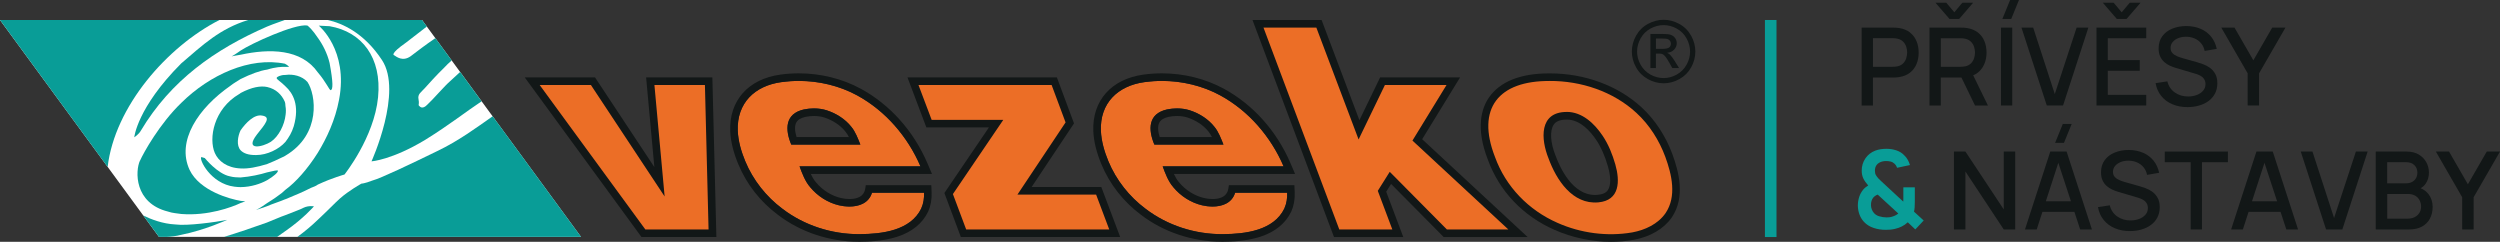 <?xml version="1.0" encoding="UTF-8"?>
<svg id="Vrstva_2" xmlns="http://www.w3.org/2000/svg" viewBox="0 0 727.85 70.39">
  <rect x="0" y="0" width="727.85" height="70.39" fill="#333333" stroke="none"/>
  <defs>
    <style>
      .cls-1 {
        fill: #121717;
      }

      .cls-2 {
        fill: #099d97;
      }

      .cls-3 {
        fill: #ec6e26;
        fill-rule: evenodd;
      }

      .cls-4 {
        fill: #fff;
      }
    </style>
  </defs>
  <g id="Vrstva_1-2" data-name="Vrstva_1">
    <g>
      <polygon class="cls-4" points="0 5.82 122.87 5.82 169.15 68.97 46.28 68.97 0 5.82"/>
      <path class="cls-1" d="M484.06,14.22h-1.95v-3h1.83c.79,0,1.32.05,1.61.17.28.11.52.28.67.52.16.24.25.5.25.79,0,.47-.17.83-.51,1.11-.34.27-.98.41-1.9.41h0ZM487.65,17.87c-.58-.92-1.07-1.58-1.47-1.97-.22-.2-.5-.38-.85-.53.86-.07,1.55-.37,2.06-.91.52-.53.78-1.17.78-1.89,0-.52-.15-1-.46-1.46-.32-.45-.73-.78-1.26-.96-.52-.19-1.36-.27-2.54-.27h-3.41v9.94h1.6v-4.22h.94c.57,0,1,.12,1.29.35.42.3.98,1.08,1.67,2.31l.88,1.56h1.97l-1.21-1.94ZM484.06,14.22h-1.95v-3h1.83c.79,0,1.32.05,1.61.17.28.11.52.28.67.52.16.24.25.5.25.79,0,.47-.17.83-.51,1.11-.34.27-.98.41-1.9.41h0ZM487.65,17.87c-.58-.92-1.07-1.58-1.47-1.97-.22-.2-.5-.38-.85-.53.86-.07,1.55-.37,2.06-.91.52-.53.78-1.17.78-1.89,0-.52-.15-1-.46-1.46-.32-.45-.73-.78-1.26-.96-.52-.19-1.36-.27-2.54-.27h-3.41v9.94h1.6v-4.22h.94c.57,0,1,.12,1.29.35.42.3.98,1.08,1.67,2.31l.88,1.56h1.97l-1.21-1.94ZM484.06,14.22h-1.95v-3h1.83c.79,0,1.32.05,1.61.17.28.11.52.28.67.52.16.24.25.5.25.79,0,.47-.17.83-.51,1.11-.34.27-.98.41-1.9.41h0ZM487.65,17.87c-.58-.92-1.07-1.58-1.47-1.97-.22-.2-.5-.38-.85-.53.86-.07,1.55-.37,2.06-.91.52-.53.78-1.17.78-1.89,0-.52-.15-1-.46-1.46-.32-.45-.73-.78-1.26-.96-.52-.19-1.36-.27-2.54-.27h-3.41v9.94h1.6v-4.22h.94c.57,0,1,.12,1.29.35.42.3.98,1.08,1.67,2.31l.88,1.56h1.97l-1.21-1.94ZM484.06,14.22h-1.95v-3h1.83c.79,0,1.32.05,1.61.17.28.11.52.28.67.52.16.24.25.5.25.79,0,.47-.17.83-.51,1.11-.34.27-.98.41-1.9.41h0ZM487.65,17.87c-.58-.92-1.07-1.58-1.47-1.97-.22-.2-.5-.38-.85-.53.86-.07,1.55-.37,2.06-.91.52-.53.78-1.17.78-1.89,0-.52-.15-1-.46-1.46-.32-.45-.73-.78-1.26-.96-.52-.19-1.36-.27-2.54-.27h-3.41v9.94h1.6v-4.22h.94c.57,0,1,.12,1.29.35.42.3.98,1.08,1.67,2.31l.88,1.56h1.97l-1.21-1.94ZM484.06,14.22h-1.95v-3h1.83c.79,0,1.32.05,1.61.17.28.11.52.28.67.52.16.24.25.5.25.79,0,.47-.17.83-.51,1.11-.34.27-.98.41-1.9.41h0ZM487.65,17.87c-.58-.92-1.07-1.58-1.47-1.97-.22-.2-.5-.38-.85-.53.86-.07,1.55-.37,2.06-.91.52-.53.78-1.17.78-1.89,0-.52-.15-1-.46-1.46-.32-.45-.73-.78-1.26-.96-.52-.19-1.36-.27-2.54-.27h-3.41v9.94h1.6v-4.22h.94c.57,0,1,.12,1.29.35.42.3.98,1.08,1.67,2.31l.88,1.56h1.97l-1.21-1.94ZM484.06,14.22h-1.95v-3h1.83c.79,0,1.32.05,1.61.17.28.11.52.28.67.52.16.24.25.5.25.79,0,.47-.17.83-.51,1.11-.34.27-.98.41-1.9.41h0ZM487.65,17.87c-.58-.92-1.07-1.58-1.47-1.97-.22-.2-.5-.38-.85-.53.86-.07,1.55-.37,2.06-.91.52-.53.78-1.17.78-1.89,0-.52-.15-1-.46-1.46-.32-.45-.73-.78-1.26-.96-.52-.19-1.36-.27-2.54-.27h-3.41v9.94h1.6v-4.22h.94c.57,0,1,.12,1.29.35.42.3.98,1.08,1.67,2.31l.88,1.56h1.97l-1.21-1.94ZM484.06,14.22h-1.95v-3h1.83c.79,0,1.32.05,1.61.17.28.11.52.28.67.52.16.24.25.5.25.79,0,.47-.17.83-.51,1.11-.34.27-.98.41-1.9.41h0ZM487.65,17.87c-.58-.92-1.07-1.58-1.47-1.97-.22-.2-.5-.38-.85-.53.86-.07,1.55-.37,2.06-.91.52-.53.78-1.17.78-1.89,0-.52-.15-1-.46-1.46-.32-.45-.73-.78-1.26-.96-.52-.19-1.36-.27-2.54-.27h-3.41v9.94h1.6v-4.22h.94c.57,0,1,.12,1.29.35.42.3.98,1.08,1.67,2.31l.88,1.56h1.97l-1.21-1.94ZM484.06,14.22h-1.95v-3h1.83c.79,0,1.32.05,1.61.17.28.11.52.28.67.52.16.24.25.5.25.79,0,.47-.17.83-.51,1.11-.34.27-.98.41-1.9.41h0ZM486.18,15.9c-.22-.2-.5-.38-.85-.53.86-.07,1.55-.37,2.06-.91.52-.53.78-1.17.78-1.89,0-.52-.15-1-.46-1.46-.32-.45-.73-.78-1.26-.96-.52-.19-1.36-.27-2.54-.27h-3.41v9.94h1.6v-4.22h.94c.57,0,1,.12,1.29.35.42.3.98,1.08,1.67,2.31l.88,1.56h1.97l-1.21-1.94c-.58-.92-1.07-1.58-1.47-1.97h0ZM491.02,18.85c-.68,1.22-1.63,2.17-2.85,2.86-1.23.68-2.5,1.02-3.83,1.02s-2.61-.34-3.83-1.02c-1.23-.69-2.18-1.64-2.86-2.86-.68-1.23-1.03-2.5-1.03-3.83s.35-2.63,1.04-3.87c.69-1.23,1.66-2.18,2.89-2.85,1.23-.66,2.49-.99,3.79-.99s2.55.33,3.78.99c1.24.67,2.2,1.62,2.89,2.85.69,1.24,1.04,2.53,1.04,3.87s-.34,2.6-1.02,3.83ZM492.34,10.38c-.83-1.49-1.98-2.63-3.46-3.43-1.48-.79-2.99-1.19-4.54-1.19s-3.07.4-4.54,1.19c-1.48.8-2.64,1.94-3.47,3.43-.82,1.48-1.24,3.03-1.24,4.63s.41,3.12,1.23,4.59c.81,1.47,1.96,2.61,3.43,3.42,1.46.82,3,1.23,4.6,1.23s3.13-.41,4.6-1.23c1.46-.81,2.6-1.95,3.42-3.42.81-1.47,1.21-3,1.21-4.59s-.41-3.15-1.23-4.63h0ZM484.06,14.22h-1.95v-3h1.83c.79,0,1.32.05,1.61.17.28.11.52.28.67.52.16.24.25.5.25.79,0,.47-.17.83-.51,1.11-.34.27-.98.41-1.9.41h0ZM487.65,17.87c-.58-.92-1.07-1.58-1.47-1.97-.22-.2-.5-.38-.85-.53.86-.07,1.55-.37,2.06-.91.52-.53.78-1.17.78-1.89,0-.52-.15-1-.46-1.46-.32-.45-.73-.78-1.26-.96-.52-.19-1.36-.27-2.54-.27h-3.41v9.94h1.6v-4.22h.94c.57,0,1,.12,1.29.35.42.3.98,1.08,1.67,2.31l.88,1.56h1.97l-1.21-1.94ZM484.06,14.22h-1.95v-3h1.83c.79,0,1.32.05,1.61.17.28.11.52.28.67.52.16.24.25.5.25.79,0,.47-.17.83-.51,1.11-.34.27-.98.41-1.9.41h0ZM487.65,17.87c-.58-.92-1.07-1.58-1.47-1.97-.22-.2-.5-.38-.85-.53.86-.07,1.55-.37,2.06-.91.52-.53.78-1.17.78-1.89,0-.52-.15-1-.46-1.46-.32-.45-.73-.78-1.26-.96-.52-.19-1.36-.27-2.54-.27h-3.41v9.94h1.6v-4.22h.94c.57,0,1,.12,1.29.35.42.3.98,1.08,1.67,2.31l.88,1.56h1.97l-1.21-1.94ZM484.06,14.22h-1.95v-3h1.83c.79,0,1.32.05,1.61.17.28.11.52.28.67.52.16.24.25.5.25.79,0,.47-.17.83-.51,1.11-.34.27-.98.41-1.9.41h0ZM487.65,17.87c-.58-.92-1.07-1.58-1.47-1.97-.22-.2-.5-.38-.85-.53.86-.07,1.55-.37,2.06-.91.52-.53.78-1.17.78-1.89,0-.52-.15-1-.46-1.46-.32-.45-.73-.78-1.26-.96-.52-.19-1.36-.27-2.54-.27h-3.41v9.94h1.6v-4.22h.94c.57,0,1,.12,1.29.35.42.3.98,1.08,1.67,2.31l.88,1.56h1.97l-1.21-1.94ZM484.06,14.22h-1.95v-3h1.83c.79,0,1.32.05,1.61.17.28.11.52.28.67.52.16.24.25.5.25.79,0,.47-.17.83-.51,1.11-.34.27-.98.41-1.9.41h0ZM487.65,17.87c-.58-.92-1.07-1.58-1.47-1.97-.22-.2-.5-.38-.85-.53.86-.07,1.55-.37,2.06-.91.52-.53.78-1.17.78-1.89,0-.52-.15-1-.46-1.46-.32-.45-.73-.78-1.26-.96-.52-.19-1.36-.27-2.54-.27h-3.41v9.94h1.6v-4.22h.94c.57,0,1,.12,1.29.35.42.3.98,1.08,1.67,2.31l.88,1.56h1.97l-1.21-1.94ZM484.06,14.22h-1.95v-3h1.83c.79,0,1.32.05,1.61.17.28.11.52.28.67.52.16.24.25.5.25.79,0,.47-.17.83-.51,1.11-.34.27-.98.41-1.9.41h0ZM487.65,17.87c-.58-.92-1.07-1.58-1.47-1.97-.22-.2-.5-.38-.85-.53.86-.07,1.55-.37,2.06-.91.52-.53.78-1.17.78-1.89,0-.52-.15-1-.46-1.46-.32-.45-.73-.78-1.26-.96-.52-.19-1.36-.27-2.54-.27h-3.41v9.94h1.6v-4.22h.94c.57,0,1,.12,1.29.35.42.3.98,1.08,1.67,2.31l.88,1.56h1.97l-1.21-1.94ZM484.06,14.22h-1.95v-3h1.83c.79,0,1.32.05,1.61.17.28.11.52.28.67.52.16.24.25.5.25.79,0,.47-.17.83-.51,1.11-.34.27-.98.41-1.9.41h0ZM487.65,17.87c-.58-.92-1.07-1.58-1.47-1.97-.22-.2-.5-.38-.85-.53.86-.07,1.55-.37,2.06-.91.52-.53.78-1.17.78-1.89,0-.52-.15-1-.46-1.46-.32-.45-.73-.78-1.26-.96-.52-.19-1.36-.27-2.54-.27h-3.41v9.94h1.6v-4.22h.94c.57,0,1,.12,1.29.35.42.3.98,1.08,1.67,2.31l.88,1.56h1.97l-1.21-1.94ZM484.06,14.22h-1.95v-3h1.83c.79,0,1.32.05,1.61.17.28.11.52.28.67.52.16.24.25.5.25.79,0,.47-.17.83-.51,1.11-.34.27-.98.41-1.9.41h0ZM487.65,17.87c-.58-.92-1.07-1.58-1.47-1.97-.22-.2-.5-.38-.85-.53.86-.07,1.55-.37,2.06-.91.52-.53.78-1.17.78-1.89,0-.52-.15-1-.46-1.46-.32-.45-.73-.78-1.26-.96-.52-.19-1.36-.27-2.54-.27h-3.41v9.94h1.6v-4.22h.94c.57,0,1,.12,1.29.35.42.3.98,1.08,1.67,2.31l.88,1.56h1.97l-1.21-1.94ZM484.06,14.22h-1.95v-3h1.83c.79,0,1.32.05,1.61.17.28.11.52.28.67.52.16.24.25.5.25.79,0,.47-.17.83-.51,1.11-.34.27-.98.41-1.9.41h0ZM487.65,17.87c-.58-.92-1.07-1.58-1.47-1.97-.22-.2-.5-.38-.85-.53.86-.07,1.55-.37,2.06-.91.52-.53.78-1.17.78-1.89,0-.52-.15-1-.46-1.46-.32-.45-.73-.78-1.26-.96-.52-.19-1.36-.27-2.54-.27h-3.41v9.94h1.6v-4.22h.94c.57,0,1,.12,1.29.35.42.3.98,1.08,1.67,2.31l.88,1.56h1.97l-1.21-1.94ZM484.06,14.22h-1.95v-3h1.83c.79,0,1.32.05,1.61.17.28.11.52.28.67.52.16.24.25.5.25.79,0,.47-.17.83-.51,1.11-.34.27-.98.41-1.9.41h0ZM487.65,17.87c-.58-.92-1.07-1.58-1.47-1.97-.22-.2-.5-.38-.85-.53.86-.07,1.55-.37,2.06-.91.52-.53.78-1.17.78-1.89,0-.52-.15-1-.46-1.46-.32-.45-.73-.78-1.26-.96-.52-.19-1.36-.27-2.54-.27h-3.41v9.94h1.6v-4.22h.94c.57,0,1,.12,1.29.35.42.3.98,1.08,1.67,2.31l.88,1.56h1.97l-1.21-1.94ZM320.65,54.44h-20.3l12.34-18.52-4.99-13.39h-43.5l5.5,14.56h18.22l-12.97,19.1,4.79,12.81h46.39l-5.5-14.57h0ZM207.39,22.54h-19.28l2.4,26.11-17.27-26.11h-20.46l33.99,46.47h21.8l-1.17-46.47ZM420.31,69.01h24.45l-30.71-28.48,11.04-18h-23.28l-6.03,12.47-11.01-29.18h-20.12l23.73,63.19h20.17l-4.97-13.2,1.42-2.26,15.31,15.46h0ZM468.13,55.33c-.56.81-1.53,1.26-3,1.39-.25.02-.51.04-.76.04-6.59,0-10.21-7.97-11.46-11.39l-.03-.07c-1.5-3.72-1.72-7.25-.54-8.99.25-.37,1.01-1.5,3.78-1.5h.04c4.01,0,7.08,3.71,8.56,5.93,1.39,2.05,2.51,4.58,3.42,7.73.88,3.06.87,5.57-.02,6.87h0ZM486.9,44.87c-2-5.36-5.1-10.06-8.98-13.62-6.8-6.28-16.5-9.88-26.6-9.88h-.42c-8.25,0-14.27,2.43-17.42,7.04-2.14,3.12-3.92,8.78-.32,18.04,3.32,9.16,10.21,16.43,19.4,20.46,5.14,2.28,10.83,3.48,16.45,3.48,2.22,0,4.43-.19,6.6-.56,4.87-.9,8.81-3.21,11.12-6.54,4.02-5.94,2.02-13.35.16-18.42Z"/>
      <path class="cls-3" d="M451.12,23.57c9.16-.05,18.52,3.03,25.31,9.3,3.79,3.48,6.61,7.96,8.4,12.77,1.89,5.15,3.39,11.52.08,16.41-2.21,3.19-5.96,4.92-9.69,5.61-7.29,1.26-15,.23-21.75-2.77-8.44-3.7-15.09-10.52-18.23-19.22-5.52-14.15,1.11-22.17,15.88-22.09ZM456.12,32.59c-8.07,0-7.54,7.94-5.28,13.53,2.28,6.24,6.95,13.46,14.48,12.8,6.3-.55,6.36-6.2,4.96-11.08-.85-2.93-2-5.83-3.72-8.36-2.36-3.53-5.95-6.92-10.45-6.9h0Z"/>
      <polygon class="cls-3" points="367.85 8.03 383.24 8.03 395.54 40.6 403.2 24.75 421.14 24.75 411.22 40.93 439.13 66.8 421.24 66.8 404.61 50.02 401.13 55.56 405.36 66.8 389.92 66.8 367.85 8.03"/>
      <polygon class="cls-3" points="157.12 24.75 172.04 24.75 193.5 57.2 190.53 24.75 205.23 24.75 206.29 66.8 187.88 66.8 157.12 24.75"/>
      <polygon class="cls-3" points="267.41 24.75 306.17 24.75 310.23 35.64 296.22 56.65 319.12 56.65 322.94 66.8 281.29 66.8 277.43 56.5 292.1 34.89 271.24 34.89 267.41 24.75"/>
      <path class="cls-2" d="M40.76,46.73c-1.42,3.06-1.7,12.4,8.13,14.86,1.35.48,2.71.51,3.88.71,7.78.61,14.72-1.97,17.28-3.19.82-.26,1.37-.52,1.37-.52,0,0-.55,0-1.36-.11-3.07-.52-11.9-2.87-14.86-9.01-3.91-8.43,2.53-18,11.91-24.52,1.01-.8,2.02-1.32,2.94-1.94,3.02-1.48,5.57-2.43,7.76-2.75,2.46-.77,4.27-.82,5.27-.8.63.02,1.09.02,1.09.02,0,0-.44-.55-1.07-.83,0,0-.09,0-.09-.09-10.31-2.12-21.99,3.26-30.21,11.37-6.37,6.13-11.07,14.66-12.02,16.82h0Z"/>
      <path class="cls-2" d="M78.92,41.23c2.2-1.5,3.9-4.82,4.23-7.81.11-.82.12-1.72-.04-2.54,0-.45-.07-1-.24-1.37-.87-1.92-2.47-3.59-5.08-4.18-1.9-.4-4.44,0-7.74,1.75-.09.09-.28.27-.37.27-7.52,4.39-8.96,12.98-7.14,17.18,1.04,2.38,3.54,4.34,7.52,4.51,2.17.13,4.72-.36,7.73-1.29,1.37-.52,2.83-1.21,4.48-2,.27-.08.55-.26.82-.43,10.55-6.23,8.87-17.88,6.41-21.47-1.59-1.76-4.21-2.35-6.39-2.03-1.45-.03-2.55.58-2.55.85-.19.36,1.25,1.12,2.58,2.5,2.14,1.95,4.15,5.43,2.39,11.57-.58,1.89-1.42,3.24-2.44,4.58-1.89,2.15-5.37,3.83-8.51,3.82-2.27.05-3.7-.53-4.5-1.36-1.35-1.41-.83-4.17-.06-5.8,1.49-2.15,3.99-4.82,6.34-4.32,2.62.42.95,2.37-1.56,5.5-3.76,4.88,1.68,3.65,4.13,2.08Z"/>
      <path class="cls-2" d="M111.2,17.47c6.16,9.28-3.04,29.51-3.04,29.51,0,0,5.99-.42,15.71-6.31,7.14-4.43,11.73-8.12,16.35-11.18l-6.26-8.54c-1.19,1.09-2.26,2.09-2.86,2.64-1.57,1.32-5.09,5.43-6.66,6.85-1.48,1.6-2.27.5-2.27.5,0,0-.09,0-.27-.28-.08-.28.19-.54-.05-1.73-.33-1.55.77-2.07,1.79-3.23.93-1.07,3.7-4.1,5.64-5.96.6-.66,1.4-1.42,2.22-2.16l-4.75-6.48c-3.17,2.19-5.18,3.73-7.19,5.27-2.39,1.68-4.17.1-4.8-.28,0,0-1.54-.21,3.52-3.74,1.48-1.16,3.81-2.91,5.99-4.63l-1.4-1.9h-27.49c4.26.94,10.6,3.73,15.82,11.65h0Z"/>
      <path class="cls-2" d="M80.92,49.71c-.08-.27-1.36.06-3.18.48-1.92.6-4.83,1.26-7.73,1.48-.91-.02-1.99-.04-3.07-.33-3.61-.71-7.32-5.32-7.32-5.32l-.99-.3c-.82.53,2.66,7.77,9.61,8.63.63.1,1.27.11,1.81.13,3.08-.03,5.82-.97,7.74-2.03,1.92-1.14,3.12-2.2,3.13-2.75h0Z"/>
      <path class="cls-2" d="M67.45,16.42s.91-.25,2.64-.49c8.34-1.81,17.6-1.78,22.46,5.17,2.3,2.67,3.34,5.14,3.7,5.15.73-.08.77-2.16-.29-7.9-.67-2.83-2.06-5.49-3.48-7.42-1.32-2.02-2.65-3.31-3.01-3.51-3.67-.56-16.42,5.3-19.44,7.32-1.47,1.06-2.57,1.67-2.57,1.67Z"/>
      <path class="cls-2" d="M143.42,33.86c-4.63,3.26-9.96,7.19-16.17,10.15-7.68,3.75-16.47,7.93-18.74,8.52-2.47.95-3.28.93-3.28.93,0,0-3.66,2.01-6.34,4.4-1.29,1.15-3.42,3.38-6.37,6.13-1.63,1.57-3.61,3.27-5.93,4.97h82.57l-25.73-35.11h0Z"/>
      <path class="cls-2" d="M66.14,64.01c-3.26.64-11.63,1.81-15.06,1.34-3.73-.18-7.14-1.51-9.37-2.61l4.58,6.23h2.09c1.43-.05,2.97-.23,4.36-.6,7-1.4,13.4-4.36,13.4-4.36Z"/>
      <path class="cls-2" d="M91.41,60.08s-1.54-.3-3,.39c-.73.44-2.74,1.12-5.3,2.16-1.55.52-3.38,1.38-5.39,2.16-4.09,1.46-8.38,2.92-12.47,4.18h15.44c.85-.58,1.66-1.15,2.41-1.71,5.24-3.62,8.3-7.18,8.3-7.18Z"/>
      <path class="cls-2" d="M39.08,39.98s1.37-.88,1.94-1.96c8.71-14.58,21.51-23.66,36.76-30.29,2.18-.91,3.86-1.41,5.12-1.91h-10.64c-8.26,2.54-13.13,7.19-19.52,12.66-12.85,12.9-13.65,21.5-13.65,21.5Z"/>
      <path class="cls-2" d="M83.12,58c2.74-1.13,5.39-2.25,7.4-3.3.64-.26,1.46-.52,2.01-.96,4.3-2,7.76-2.93,7.76-2.93,0,0,8.64-10.8,9.78-22.49,1.13-11.59-4.7-19.05-14.09-20.69l-3.17-.16s8.65,7.07,5.91,21.53c-1.12,5.96-3.57,11.18-6.2,15.48-2.99,4.74-6.42,8.58-9.45,10.79-.74.71-1.38,1.24-1.94,1.59-1.38,1.06-2.48,1.67-3.4,2.29-2,1.43-2.92,1.86-3.2,1.98.35-.11,1.57-.5,3.19-1.08,1.55-.69,3.56-1.29,5.39-2.07Z"/>
      <path class="cls-2" d="M63.89,5.82H0l31.34,42.78c2.06-17.56,17.27-34.99,32.55-42.78Z"/>
      <path class="cls-1" d="M554.98,16.96c-.18.56-.47,1.05-.88,1.47-.41.42-.95.72-1.62.87-.23.05-.47.09-.73.11-.26.02-.49.03-.7.03h-5.75v-8.32h5.75c.21,0,.44.01.7.03.26.02.5.06.73.13.67.16,1.21.45,1.62.87.41.42.7.91.88,1.46.18.55.27,1.11.27,1.66s-.09,1.11-.27,1.67h0ZM556.08,9.45c-.85-.66-1.9-1.09-3.16-1.29-.29-.05-.6-.09-.93-.1-.33-.02-.6-.02-.82-.02h-9.17v22.68h3.29v-8.14h5.87c.21,0,.48-.01.81-.03.33-.02.65-.05.94-.1,1.26-.2,2.31-.63,3.16-1.29.84-.66,1.48-1.5,1.9-2.5.42-1.01.63-2.13.63-3.35s-.21-2.33-.63-3.34c-.42-1.01-1.05-1.84-1.9-2.5h0Z"/>
      <polygon class="cls-1" points="570.4 5.51 574.46 .79 571.32 .79 568.98 3.58 566.64 .79 563.49 .79 567.57 5.51 570.4 5.51"/>
      <path class="cls-1" d="M565.05,11.14h5.75c.21,0,.44.01.7.03.26.02.5.06.73.13.67.16,1.21.45,1.62.87.41.42.7.91.88,1.46.18.55.27,1.11.27,1.66s-.09,1.11-.27,1.67c-.18.56-.47,1.05-.88,1.47-.41.42-.95.72-1.62.87-.23.05-.47.09-.73.11-.26.02-.49.03-.7.03h-5.75v-8.32h0ZM576.97,19.96c.93-1.31,1.39-2.86,1.39-4.67,0-1.22-.21-2.33-.63-3.34-.42-1.01-1.05-1.84-1.9-2.5-.85-.66-1.9-1.09-3.16-1.29-.29-.05-.6-.09-.93-.1-.33-.02-.6-.02-.82-.02h-9.17v22.68h3.29v-8.14h6.02l3.95,8.14h3.76l-4.29-8.79c1.03-.43,1.86-1.09,2.47-1.96Z"/>
      <polygon class="cls-1" points="582.97 5.51 585.55 5.51 587.8 0 585.22 0 582.97 5.51"/>
      <rect class="cls-1" x="582.56" y="8.03" width="3.29" height="22.68"/>
      <polygon class="cls-1" points="598.23 27.39 591.94 8.03 588.53 8.03 595.9 30.71 600.64 30.71 608.01 8.03 604.59 8.03 598.23 27.39"/>
      <polygon class="cls-1" points="619.13 5.51 623.21 .79 620.06 .79 617.71 3.58 615.36 .79 612.21 .79 616.29 5.51 619.13 5.51"/>
      <polygon class="cls-1" points="610.37 30.71 624.86 30.71 624.86 27.61 613.66 27.61 613.66 20.6 622.97 20.6 622.97 17.5 613.66 17.5 613.66 11.14 624.86 11.14 624.86 8.03 610.37 8.03 610.37 30.71"/>
      <path class="cls-1" d="M643.39,19.74c-.62-.44-1.27-.79-1.94-1.03-.67-.25-1.26-.44-1.79-.59l-4.19-1.18c-.54-.15-1.07-.33-1.62-.56-.54-.23-.99-.53-1.36-.92-.37-.39-.55-.9-.55-1.53s.2-1.21.62-1.7c.41-.49.97-.88,1.67-1.15.7-.27,1.47-.4,2.31-.38.87.01,1.68.18,2.42.51.75.33,1.38.8,1.89,1.42.51.62.85,1.35,1.01,2.2l3.53-.6c-.31-1.4-.86-2.59-1.66-3.57-.8-.98-1.81-1.74-3.02-2.26-1.21-.52-2.59-.8-4.12-.82-1.52,0-2.9.25-4.13.75-1.23.5-2.2,1.23-2.92,2.21-.72.97-1.08,2.16-1.08,3.55,0,.92.15,1.71.45,2.35.31.65.7,1.19,1.19,1.62.49.44,1.03.79,1.62,1.06.59.27,1.16.49,1.73.65l5.81,1.72c.42.13.81.27,1.16.45.35.17.65.38.9.61.25.24.44.51.58.83.14.31.21.68.21,1.09,0,.76-.23,1.4-.7,1.95-.47.54-1.09.96-1.85,1.24-.77.29-1.61.43-2.52.43-1.47,0-2.76-.39-3.86-1.16-1.1-.77-1.83-1.85-2.17-3.24l-3.43.52c.25,1.44.8,2.68,1.65,3.73.84,1.05,1.92,1.85,3.23,2.41,1.31.56,2.77.84,4.4.84,1.17,0,2.27-.15,3.32-.44,1.05-.29,1.98-.73,2.78-1.31.8-.58,1.44-1.31,1.9-2.17.46-.87.7-1.87.7-3.02s-.2-2.02-.62-2.75c-.41-.73-.93-1.32-1.55-1.76h0Z"/>
      <polygon class="cls-1" points="661.54 8.03 656.04 17.56 650.55 8.03 646.7 8.03 654.38 21.34 654.38 30.71 657.71 30.71 657.71 21.34 665.39 8.03 661.54 8.03"/>
      <path class="cls-2" d="M549.18,63.3c.33,0,.63-.01.92-.05.29-.03.57-.1.84-.19.39-.12.72-.25,1-.41.28-.15.52-.32.73-.49l-6-5.51c-.28.11-.54.24-.76.4-.23.16-.42.34-.58.54-.2.26-.35.57-.46.92-.11.35-.16.74-.16,1.16,0,.48.09.91.24,1.28.14.38.34.71.58,1,.38.48.92.83,1.62,1.03.71.2,1.38.31,2.03.31h0ZM549.03,66.91c-1.26,0-2.45-.18-3.57-.56-1.12-.37-2.05-.97-2.8-1.77-.6-.66-1.03-1.38-1.31-2.17-.28-.78-.43-1.62-.46-2.51,0-.87.13-1.72.39-2.54.26-.82.66-1.54,1.19-2.17.21-.25.44-.47.69-.67.25-.19.5-.37.75-.53-.62-.7-1.09-1.36-1.41-2.02-.32-.65-.48-1.42-.48-2.3,0-1.32.36-2.51,1.07-3.56.72-1.05,1.68-1.81,2.91-2.27.54-.2,1.08-.34,1.63-.41.55-.07,1.09-.11,1.61-.11.99,0,1.94.15,2.85.45.91.3,1.69.78,2.33,1.46.41.39.75.83,1.02,1.32.27.49.48.99.62,1.5l-3.75.8c-.15-.47-.4-.88-.77-1.21-.31-.3-.69-.51-1.12-.61-.43-.1-.86-.15-1.27-.15-.67,0-1.27.12-1.78.36-.51.24-.89.57-1.14.98-.25.41-.37.91-.37,1.5,0,.52.1.94.29,1.26.19.32.43.64.72.96.19.21.42.44.7.69.27.25.56.52.85.79l5.7,5.28c0-.21.02-.44.02-.69v-3.47h3.34v4.11c0,.57-.02,1.12-.05,1.65-.03.53-.1.97-.19,1.31l2.82,2.58-2.44,2.6-2.19-2.08c-.54.5-1.12.91-1.77,1.23-.64.31-1.28.54-1.94.68-.47.12-.93.19-1.35.23-.43.04-.87.05-1.32.05h0Z"/>
      <polygon class="cls-1" points="583.37 60.97 572.21 44.12 568.87 44.12 568.87 66.8 572.21 66.8 572.21 49.93 583.37 66.8 586.71 66.8 586.71 44.12 583.37 44.12 583.37 60.97"/>
      <path class="cls-1" d="M595.63,58.59l3.63-11.19,3.67,11.19h-7.29ZM596.92,44.12l-7.37,22.68h3.42l1.66-5.12h9.31l1.68,5.12h3.42l-7.37-22.68h-4.74Z"/>
      <polygon class="cls-1" points="603.15 36.09 600.57 36.09 598.32 41.6 600.9 41.6 603.15 36.09"/>
      <path class="cls-1" d="M626.62,55.82c-.62-.44-1.27-.78-1.94-1.03-.67-.25-1.26-.44-1.79-.59l-4.19-1.18c-.54-.15-1.07-.33-1.62-.56-.54-.23-.99-.53-1.36-.92-.37-.39-.55-.9-.55-1.53s.2-1.21.62-1.7c.41-.49.97-.88,1.67-1.15.7-.27,1.47-.4,2.31-.38.87.01,1.68.18,2.42.51.75.33,1.38.8,1.89,1.42.51.61.85,1.35,1.01,2.2l3.53-.6c-.31-1.4-.86-2.59-1.66-3.57-.8-.98-1.81-1.74-3.02-2.26-1.21-.52-2.59-.8-4.12-.82-1.52,0-2.9.25-4.13.75-1.23.5-2.2,1.23-2.92,2.21-.72.97-1.08,2.16-1.08,3.55,0,.92.15,1.71.45,2.35.31.65.7,1.19,1.19,1.62.49.43,1.03.79,1.62,1.05.59.27,1.16.49,1.73.66l5.81,1.72c.42.13.81.28,1.16.45.35.17.65.38.9.62.25.24.44.51.58.83.14.31.21.68.21,1.09,0,.75-.23,1.4-.7,1.94-.47.54-1.09.96-1.85,1.25-.77.29-1.61.43-2.52.43-1.47,0-2.76-.39-3.86-1.16-1.1-.77-1.83-1.85-2.17-3.24l-3.43.52c.25,1.44.8,2.68,1.65,3.73.84,1.04,1.92,1.85,3.23,2.41,1.31.56,2.77.84,4.4.84,1.17,0,2.27-.14,3.32-.44,1.05-.3,1.98-.73,2.78-1.32.8-.58,1.44-1.31,1.9-2.17.46-.87.7-1.87.7-3.01s-.2-2.02-.62-2.75c-.41-.73-.93-1.31-1.55-1.76Z"/>
      <polygon class="cls-1" points="630.25 47.22 637.79 47.22 637.79 66.8 641.08 66.8 641.08 47.22 648.63 47.22 648.63 44.12 630.25 44.12 630.25 47.22"/>
      <path class="cls-1" d="M655.65,58.59l3.63-11.19,3.67,11.19h-7.29ZM656.94,44.12l-7.37,22.68h3.42l1.66-5.12h9.31l1.68,5.12h3.42l-7.37-22.68h-4.74Z"/>
      <polygon class="cls-1" points="679.54 63.47 673.25 44.12 669.84 44.12 677.21 66.8 681.95 66.8 689.32 44.12 685.9 44.12 679.54 63.47"/>
      <path class="cls-1" d="M704.35,62.02c-.34.53-.81.94-1.4,1.22-.6.28-1.26.42-2.01.42h-5.92v-7.18h6.13c.76,0,1.42.16,1.98.48.56.32.99.75,1.29,1.31.3.55.45,1.17.45,1.85,0,.73-.17,1.37-.51,1.9ZM695.02,47.22h5.53c.99,0,1.78.28,2.36.85.59.57.88,1.29.88,2.17,0,.66-.14,1.23-.43,1.69-.29.47-.68.82-1.17,1.07-.49.25-1.04.37-1.65.37h-5.53v-6.16h0ZM704.74,54.81c.59-.34,1.1-.79,1.5-1.38.61-.9.92-1.96.92-3.21,0-1.03-.25-2.01-.74-2.94-.49-.93-1.23-1.69-2.21-2.28-.98-.59-2.18-.88-3.62-.88h-8.92v22.68h9.77c1.44,0,2.66-.28,3.68-.83,1.01-.55,1.79-1.32,2.32-2.31.53-.98.8-2.14.8-3.48s-.39-2.58-1.17-3.62c-.59-.78-1.36-1.36-2.33-1.76h0Z"/>
      <polygon class="cls-1" points="724 44.12 718.5 53.65 713.01 44.12 709.17 44.12 716.84 57.43 716.84 66.8 720.17 66.8 720.17 57.43 727.85 44.12 724 44.12"/>
      <rect class="cls-2" x="513.84" y="5.82" width="3.37" height="63.19"/>
      <path class="cls-3" d="M336.08,42.1h20.12c-.69-1.72-1.45-3.79-2.66-5.21-1.82-2.28-4.41-3.88-7.17-4.78-2.14-.67-4.47-.68-6.66-.23-5.49,1.26-5.48,5.83-3.63,10.23ZM373.95,60.66c-3.11,6.48-11.43,7.46-17.85,7.51-8.06.07-16.13-2.47-22.56-7.37-4.77-3.55-8.58-8.38-10.86-13.88-1.16-2.8-2.03-5.78-2.17-8.82-.32-8.09,4.93-13.13,12.69-14.19,7.49-1.04,15.37.25,22.04,3.85,8.27,4.5,14.76,12.04,18.45,20.66h-35.2c.76,2.07,1.63,4.39,3.09,6.07,2.14,2.6,5.14,4.53,8.42,5.29,3.56.84,8.37.42,9.59-3.67h15.15c.07,1.54-.16,3.13-.8,4.54h0Z"/>
      <path class="cls-1" d="M337.62,39.89c-.55-1.77-.59-3.23-.1-4.18.42-.81,1.29-1.36,2.66-1.68.85-.17,1.69-.26,2.51-.26,1.07,0,2.09.15,3.02.44,2.49.82,4.67,2.26,6.1,4.06l.02.03.02.03c.37.43.7.98,1,1.57h-15.24,0ZM353.54,36.88c-1.82-2.28-4.41-3.88-7.17-4.78-1.19-.37-2.43-.54-3.68-.54-1,0-2.01.11-2.98.31-5.49,1.26-5.48,5.83-3.63,10.23h20.12c-.69-1.72-1.45-3.79-2.66-5.21h0Z"/>
      <path class="cls-1" d="M373.95,60.66c-3.11,6.48-11.43,7.46-17.85,7.51-.11,0-.23,0-.34,0-7.95,0-15.88-2.54-22.21-7.37-4.77-3.55-8.58-8.38-10.86-13.88-1.16-2.8-2.03-5.78-2.17-8.82-.32-8.09,4.93-13.13,12.69-14.19,1.67-.23,3.36-.35,5.06-.35,5.89,0,11.8,1.4,16.98,4.2,8.27,4.5,14.76,12.04,18.45,20.66h-35.2c.76,2.07,1.63,4.39,3.09,6.07,2.14,2.6,5.14,4.53,8.42,5.29.94.22,1.98.35,3,.35,2.85,0,5.69-1.02,6.58-4.02h15.15c.07,1.54-.16,3.13-.8,4.54h0ZM376.86,53.91h-19.09l-.1.69s-.05.43-.19.89h0c-.04.12-.14.38-.15.4-.75,1.68-2.73,2.05-4.32,2.05-.81,0-1.67-.1-2.5-.3-2.74-.64-5.38-2.3-7.22-4.55l-.02-.02-.02-.02c-.59-.68-1.07-1.53-1.49-2.42h35.29l-1.32-3.08c-4.01-9.38-10.91-17.1-19.43-21.73-5.41-2.92-11.65-4.47-18.03-4.47-1.79,0-3.6.12-5.36.37-9.35,1.28-14.95,7.59-14.6,16.46.13,2.97.89,6.1,2.33,9.58,2.42,5.85,6.42,10.97,11.58,14.8,6.59,5.03,14.96,7.81,23.53,7.81.12,0,.24,0,.36,0,4.44-.03,7.88-.5,10.83-1.45,4.31-1.4,7.33-3.86,8.99-7.31v-.02s.02-.02.02-.02c.73-1.63,1.08-3.55.99-5.54l-.09-2.12h0Z"/>
      <path class="cls-3" d="M230.37,42.1h20.12c-.69-1.72-1.45-3.79-2.66-5.21-1.82-2.28-4.41-3.88-7.17-4.78-2.14-.67-4.47-.68-6.66-.23-5.49,1.26-5.48,5.83-3.63,10.23ZM268.23,60.66c-3.11,6.48-11.43,7.46-17.85,7.51-8.06.07-16.13-2.47-22.56-7.37-4.77-3.55-8.58-8.38-10.86-13.88-1.16-2.8-2.03-5.78-2.17-8.82-.32-8.09,4.93-13.13,12.69-14.19,7.49-1.04,15.37.25,22.04,3.85,8.27,4.5,14.76,12.04,18.45,20.66h-35.2c.76,2.07,1.63,4.39,3.09,6.07,2.14,2.6,5.14,4.53,8.42,5.29,3.56.84,8.37.42,9.59-3.67h15.15c.07,1.54-.16,3.13-.8,4.54Z"/>
      <path class="cls-1" d="M231.91,39.89c-.55-1.77-.59-3.23-.1-4.18.42-.81,1.29-1.36,2.66-1.68.85-.17,1.69-.26,2.51-.26,1.07,0,2.09.15,3.02.44,2.49.82,4.67,2.26,6.1,4.06l.02.03.02.03c.37.43.7.98,1,1.57h-15.24,0ZM247.83,36.88c-1.82-2.28-4.41-3.88-7.17-4.78-1.19-.37-2.43-.54-3.68-.54-1,0-2.01.11-2.98.31-5.49,1.26-5.48,5.83-3.63,10.23h20.12c-.69-1.72-1.45-3.79-2.66-5.21h0Z"/>
      <path class="cls-1" d="M268.23,60.66c-3.11,6.48-11.43,7.46-17.85,7.51-.11,0-.23,0-.34,0-7.95,0-15.88-2.54-22.21-7.37-4.77-3.55-8.58-8.38-10.86-13.88-1.16-2.8-2.03-5.78-2.17-8.82-.32-8.09,4.93-13.13,12.69-14.19,1.67-.23,3.36-.35,5.06-.35,5.89,0,11.8,1.4,16.98,4.2,8.27,4.5,14.76,12.04,18.45,20.66h-35.2c.76,2.07,1.63,4.39,3.09,6.07,2.14,2.6,5.14,4.53,8.42,5.29.94.22,1.98.35,3,.35,2.85,0,5.69-1.02,6.58-4.02h15.15c.07,1.54-.16,3.13-.8,4.54ZM271.15,53.91h-19.09l-.1.69s-.05.43-.19.89h0c-.04.12-.14.38-.15.4-.75,1.68-2.73,2.05-4.32,2.05-.81,0-1.67-.1-2.5-.3-2.74-.64-5.38-2.3-7.22-4.55l-.02-.02-.02-.02c-.59-.68-1.07-1.53-1.49-2.42h35.29l-1.32-3.08c-4.01-9.38-10.91-17.1-19.43-21.73-5.41-2.92-11.65-4.47-18.03-4.47-1.79,0-3.6.12-5.36.37-9.35,1.28-14.95,7.59-14.6,16.46.13,2.97.89,6.1,2.33,9.58,2.42,5.85,6.42,10.97,11.58,14.8,6.59,5.03,14.96,7.81,23.53,7.81.12,0,.24,0,.36,0,4.44-.03,7.88-.5,10.83-1.45,4.31-1.4,7.33-3.86,8.99-7.31v-.02s.02-.02.02-.02c.73-1.63,1.08-3.55.99-5.54l-.09-2.12h0Z"/>
    </g>
  </g>
</svg>
